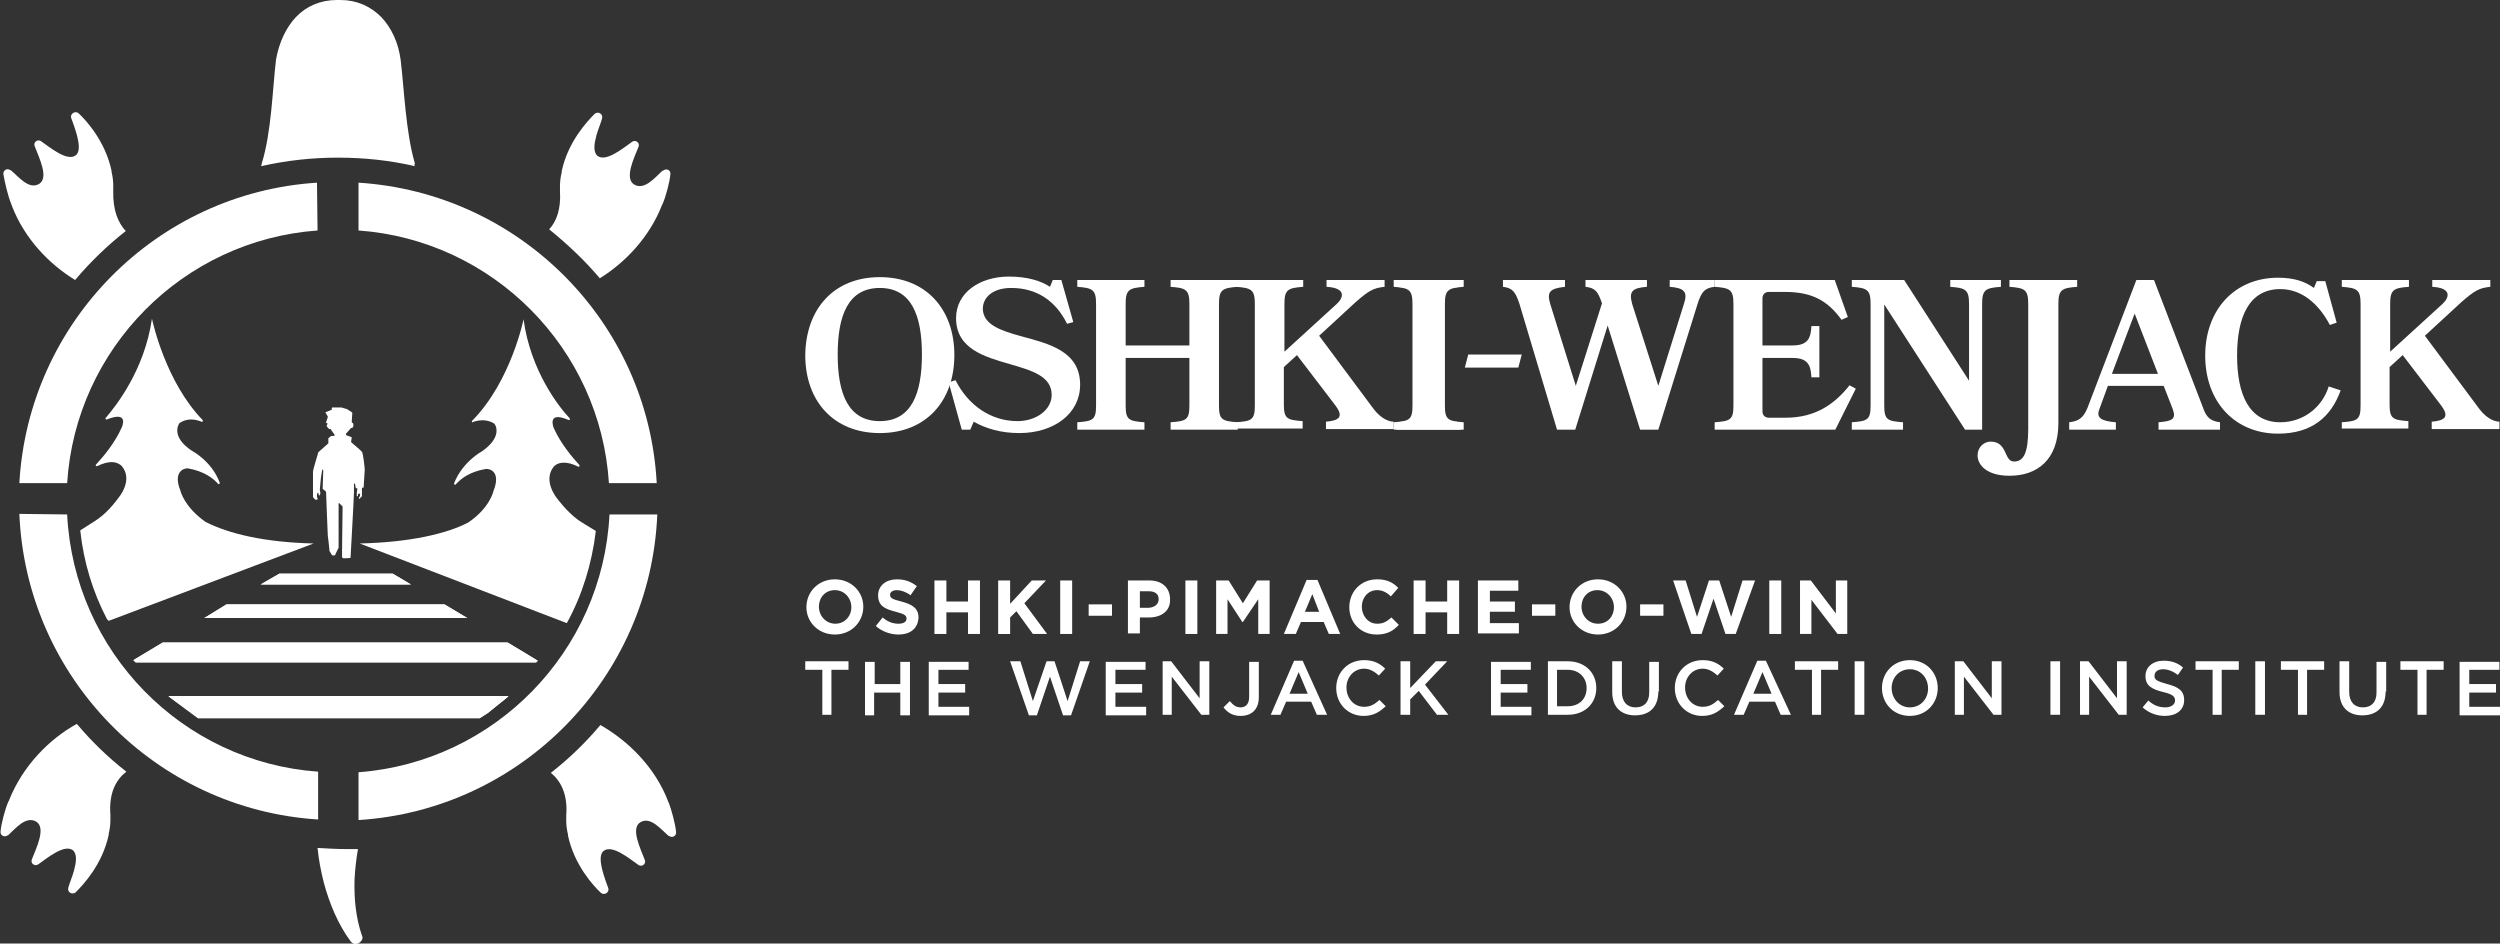 <?xml version="1.0" encoding="utf-8"?>
<!-- Generator: Adobe Illustrator 25.4.1, SVG Export Plug-In . SVG Version: 6.00 Build 0)  -->
<svg version="1.1" id="Layer_1" xmlns="http://www.w3.org/2000/svg" xmlns:xlink="http://www.w3.org/1999/xlink" x="0px" y="0px"
	 viewBox="0 0 439.3 165.8" style="enable-background:new 0 0 439.3 165.8;" xml:space="preserve">
<rect x="0" y="0" width="439.3" height="165.8" fill="#333333" stroke="none"/>
<style type="text/css">
	.st0{fill:#FFFFFF;}
</style>
<g>
	<g>
		<path class="st0" d="M272.4,53.4l4.5,14.4l4.6-14.5c-0.7-2-1.1-2.7-2.9-2.9v-1.2h10.8v1.2c-2.6,0.2-3.2,0.8-2.6,3l4.6,14.4
			l4.5-14.4c0.7-2.1,0.1-2.8-2.5-3v-1.2h7.9v1.2c-1.7,0.2-2.3,0.8-3,3l-6.9,22.1h-3.2l-5.7-18.3l-5.7,18.3h-3.2L267,53.4
			c-0.7-2.1-1.2-2.8-2.9-3v-1.2H275v1.2C272.3,50.7,271.8,51.3,272.4,53.4z"/>
		<path class="st0" d="M313.8,73.4c5.2,0,8.6-2.4,11.2-5.7l1.1,0.6l-3.6,7.2h-21.2v-1.3c2.7-0.2,3.3-0.4,3.3-2.9V53.4
			c0-2.5-0.6-2.8-3.3-3v-1.2h21.1l2.3,6.5l-1.1,0.5c-2.4-3.3-5.1-4.9-9.9-4.9h-2.9c-0.7,0-1.1,0.5-1.1,1.1v8.3h5.3
			c2.7,0,3.2-1.3,3.3-3.4h1.4v9h-1.4c-0.1-2.1-0.6-3.4-3.3-3.4h-5.3v9.4c0,0.7,0.5,1.1,1.1,1.1H313.8z"/>
		<path class="st0" d="M325.4,75.5v-1.3c2.7-0.2,3.3-0.4,3.3-2.9V53.4c0-2.5-0.6-2.8-3.3-3v-1.2h9.2L346,66.9V53.4
			c0-2.5-0.6-2.8-3.3-3v-1.2h8.9v1.2c-2.7,0.2-3.3,0.5-3.3,3v22.1h-3l-14.2-22v17.8c0,2.5,0.6,2.7,3.3,2.9v1.3H325.4z"/>
		<path class="st0" d="M361.7,74.3c0,6.6-3.8,9.3-8.6,9.3c-4,0-5.6-1.9-5.6-3.6c0-1.4,1.1-2.4,2.3-2.4c3,0,2.3,3.5,4.1,3.5
			c1.7,0,2.5-1.5,2.5-5.8V53.4c0-2.5-0.6-2.8-3.3-3v-1.2H365v1.2c-2.7,0.2-3.3,0.5-3.3,3V74.3z"/>
		<path class="st0" d="M378.5,49.2l8.6,22.4c0.6,1.8,1.4,2.4,3,2.6v1.3h-10.8v-1.3c2.5-0.2,3.1-0.6,2.5-2.3l-1.6-4.1h-9.8l-1.5,4.1
			c-0.6,1.5,0.3,2.1,2.9,2.3v1.3h-8.2v-1.3c1.7-0.2,2.5-0.8,3.2-2.5l8.6-22.5H378.5z M371.1,65.7h8.1l-4.1-10.6L371.1,65.7z"/>
		<path class="st0" d="M410.6,56.7l-1.2,0.4c-2-3.8-5-6.3-8.7-6.3c-5.5,0-7.6,4.9-7.6,11.7c0,6.8,2.1,11.7,7.6,11.7
			c4.1,0,7.4-2.7,8.5-6.3l2.1,0.7c-1.7,4.7-5.1,7.6-11,7.6c-7.6,0-12.8-5.6-12.8-13.7c0-8.1,5.2-13.7,12.8-13.7
			c2.9,0,4.8,0.7,6.3,1.8l0.5-1.2h1.5L410.6,56.7z"/>
		<path class="st0" d="M411.5,75.5v-1.3c2.7-0.2,3.3-0.4,3.3-2.9V53.4c0-2.5-0.6-2.8-3.3-3v-1.2h11.8v1.2c-2.7,0.2-3.3,0.5-3.3,3
			v8.4l9.2-8.4c1.2-1.1,1.7-2.8-1.8-3v-1.2h10.2v1.2c-2,0.2-2.8,0.7-5.1,2.7l-6.4,5.9l9.6,12.9c1.3,1.7,2.7,2.2,3.5,2.2v1.3h-11.9
			v-1.3c2.4-0.2,3.1-0.9,1.7-2.8l-6.8-8.9l-2.3,2.1v6.6c0,2.5,0.6,2.7,3.3,2.9v1.3H411.5z"/>
		<path class="st0" d="M179.5,59.1c4.8,1.3,10.3,2.6,10.3,8.5c0,5.1-4.6,8.5-10.7,8.5c-3.2,0-5.9-0.8-8-2l-0.6,1.4h-1.5l-2.3-8.3
			l1.2-0.4c2.2,4.4,6.2,7.2,10.9,7.2c3.3,0,6-2,6-4.6c0-3.3-3.5-4.3-7.3-5.4c-4.5-1.3-9.5-2.7-9.5-8.1c0-4.5,4.2-7.3,9.3-7.3
			c3.3,0,5.7,0.8,7.2,1.8l0.5-1.2h1.5l2.1,7.4l-1.1,0.3c-1.9-3.9-5.2-6.3-9.8-6.3c-3.2,0-5,1.6-5,3.7
			C172.8,57.1,175.9,58.1,179.5,59.1z"/>
		<path class="st0" d="M205.7,75.5v-1.3c2.7-0.2,3.3-0.4,3.3-2.9v-8.4h-11.2v8.4c0,2.5,0.6,2.7,3.3,2.9v1.3h-11.8v-1.3
			c2.7-0.2,3.3-0.4,3.3-2.9V53.4c0-2.5-0.6-2.8-3.3-3v-1.2h11.8v1.2c-2.7,0.2-3.3,0.5-3.3,3v7.3H209v-7.3c0-2.5-0.6-2.8-3.3-3v-1.2
			h11.8v1.2c-2.7,0.2-3.3,0.5-3.3,3v17.9c0,2.5,0.6,2.7,3.3,2.9v1.3H205.7z"/>
		<path class="st0" d="M217.2,75.5v-1.3c2.7-0.2,3.3-0.4,3.3-2.9V53.4c0-2.5-0.6-2.8-3.3-3v-1.2H229v1.2c-2.7,0.2-3.3,0.5-3.3,3v8.4
			l9.2-8.4c1.2-1.1,1.7-2.8-1.8-3v-1.2h10.2v1.2c-2,0.2-2.8,0.7-5.1,2.7l-6.4,5.9l9.6,12.9c1.3,1.7,2.7,2.2,3.5,2.2v1.3h-11.9v-1.3
			c2.4-0.2,3.1-0.9,1.7-2.8l-6.8-8.9l-2.3,2.1v6.6c0,2.5,0.6,2.7,3.3,2.9v1.3H217.2z"/>
		<path class="st0" d="M245.4,75.5v-1.3c2.7-0.2,3.3-0.4,3.3-2.9V53.4c0-2.5-0.6-2.8-3.3-3v-1.2h11.8v1.2c-2.7,0.2-3.3,0.5-3.3,3
			v17.9c0,2.5,0.6,2.7,3.3,2.9v1.3H245.4z"/>
		<path class="st0" d="M244.9,75.5v-1.3c2.7-0.2,3.3-0.4,3.3-2.9V53.4c0-2.5-0.6-2.8-3.3-3v-1.2h11.8v1.2c-2.7,0.2-3.3,0.5-3.3,3
			v17.9c0,2.5,0.6,2.7,3.3,2.9v1.3H244.9z"/>
		<path class="st0" d="M154.6,48.7c8.1,0,13.1,5.6,13.1,13.7c0,8.1-5,13.7-13.1,13.7c-8.1,0-13.1-5.6-13.1-13.7
			C141.6,54.3,146.5,48.7,154.6,48.7z M154.6,74c5.6,0,7.4-4.9,7.4-11.7c0-6.8-1.8-11.7-7.4-11.7c-5.6,0-7.4,4.9-7.4,11.7
			C147.2,69.1,149,74,154.6,74z"/>
		<g>
			<path class="st0" d="M266.8,64.6h-9.4l0.6-2.3h9.4L266.8,64.6z"/>
		</g>
	</g>
	<g>
		<g>
			<g>
				<path class="st0" d="M11.8,90.4c1.2,24.1,20.2,43.5,44.1,45.2l0,8.4c-28.6-1.8-51.3-25-52.5-53.7L11.8,90.4"/>
				<path class="st0" d="M3.4,84.9c1.6-28.3,24.1-51,52.3-52.8l0.1,8.4c-23.6,1.7-42.5,20.7-44,44.4L3.4,84.9"/>
				<path class="st0" d="M63,135.7c23.9-1.8,42.9-21.2,44.1-45.3h8.4c-1.2,28.7-23.9,51.9-52.5,53.7L63,135.7"/>
				<path class="st0" d="M107,84.9c-1.5-23.7-20.4-42.7-44-44.4l0-8.4c28.3,1.8,50.9,24.5,52.4,52.8H107"/>
			</g>
			<g>
				<path class="st0" d="M72.9,29.2c-4.3-1-8.8-1.5-13.5-1.5c-4.6,0-9.1,0.5-13.5,1.5c0-0.2,0.1-0.3,0.1-0.5
					c1.7-5.4,1.9-13.2,2.5-18.2C49,7.6,50.2,4.9,52,3c1.8-1.9,4.3-3,7.2-3c0.1,0,0.2,0,0.3,0c0.1,0,0.2,0,0.3,0c2.9,0,5.3,1.1,7.2,3
					c1.8,1.9,3,4.5,3.4,7.5c0.6,4.9,0.9,12.8,2.5,18.2C72.8,28.9,72.8,29,72.9,29.2z"/>
				<path class="st0" d="M22.1,40.6c-3.2,2.5-6.2,5.4-8.9,8.6c-4.6-2.8-8.9-7.3-11.1-13c0,0,0-0.1,0-0.1C2,36,2,36,2,35.9
					c-0.6-1.4-1.2-4-1.4-5.3c-0.1-0.7,0.7-1.1,1.2-0.7c0,0,0,0,0.1,0c1.4,1.2,3.2,3.5,5,2.4c1.7-1.1,0-4.5-0.8-6.6
					c-0.3-0.7,0.5-1.3,1.1-0.9c1.7,1.2,4.6,3.6,6.1,2.5c0.8-0.6,0.6-2.1,0.2-3.6c-0.3-1.1-0.7-2.2-1-3c-0.2-0.7,0.7-1.3,1.3-0.8
					c1.3,1.2,4.7,4.9,5.8,10.1c0,0.1,0,0.1,0,0.2c0.2,0.8,0.3,1.6,0.3,2.4c0,0.1,0,0.2,0,0.3v0.1c0,0.1,0,0.2,0,0.3
					c0,0.1,0,0.2,0,0.2C19.8,37,20.8,39.2,22.1,40.6z"/>
				<path class="st0" d="M117.8,30.6c-0.1,1.3-0.8,4-1.4,5.3c0,0,0,0.1-0.1,0.1c0,0,0,0.1,0,0.1c-2.2,5.6-6.4,10-10.9,12.8
					c-2.7-3.2-5.7-6-8.9-8.6c1.3-1.4,2.1-3.6,1.9-6.7c0-0.1,0-0.2,0-0.2c0-0.1,0-0.2,0-0.3V33c0-0.1,0-0.2,0-0.3
					c0-0.8,0.1-1.6,0.3-2.4c0-0.1,0-0.1,0-0.2c1.1-5.2,4.5-8.8,5.8-10.1c0.6-0.5,1.5,0,1.3,0.8c-0.2,0.8-0.7,1.9-1,3
					c-0.4,1.5-0.6,2.9,0.2,3.6c1.5,1.1,4.4-1.3,6.1-2.5c0.6-0.4,1.4,0.2,1.1,0.9c-0.8,2-2.5,5.5-0.8,6.6c1.8,1.1,3.6-1.1,5-2.4
					c0,0,0,0,0.1,0C117.1,29.5,117.9,29.9,117.8,30.6z"/>
				<path class="st0" d="M118.8,146.2c0.1,0.7-0.7,1.1-1.2,0.7c0,0,0,0-0.1,0c-1.4-1.2-3.2-3.5-5-2.4c-1.7,1.1,0,4.5,0.8,6.6
					c0.3,0.7-0.5,1.3-1.1,0.9c-1.7-1.2-4.6-3.6-6.1-2.5c-0.8,0.6-0.6,2.1-0.2,3.6c0.3,1.1,0.7,2.2,1,3c0.2,0.7-0.7,1.3-1.3,0.8
					c-1.3-1.2-4.7-4.9-5.8-10.1c0-0.1,0-0.1,0-0.2c-0.2-0.8-0.3-1.6-0.3-2.4c0-0.1,0-0.2,0-0.3v-0.1c0-0.1,0-0.2,0-0.3
					c0-0.1,0-0.2,0-0.2c0.3-3.8-1-6.1-2.7-7.5c3.2-2.5,6.1-5.3,8.7-8.4c4.9,2.8,9.6,7.4,11.9,13.4c0,0,0,0.1,0,0.1
					c0,0,0.1,0.1,0.1,0.1C118,142.3,118.7,144.9,118.8,146.2z"/>
				<path class="st0" d="M19.4,143.2c0,0.1,0,0.2,0,0.2c0,0.1,0,0.2,0,0.3v0.1c0,0.1,0,0.2,0,0.3c0,0.8-0.1,1.6-0.3,2.4
					c0,0.1,0,0.1,0,0.2c-1.1,5.2-4.5,8.8-5.8,10.1c-0.6,0.5-1.5,0-1.3-0.8c0.2-0.8,0.7-1.9,1-3c0.4-1.5,0.6-2.9-0.2-3.6
					c-1.5-1.1-4.4,1.3-6.1,2.5c-0.6,0.4-1.4-0.2-1.1-0.9c0.8-2,2.5-5.5,0.8-6.6c-1.8-1.1-3.6,1.1-5,2.4c0,0,0,0-0.1,0
					c-0.5,0.4-1.3,0-1.2-0.7c0.1-1.3,0.8-4,1.4-5.3c0,0,0-0.1,0.1-0.1c0,0,0-0.1,0-0.1c2.4-6,7-10.7,11.9-13.4
					c2.6,3.1,5.5,5.9,8.7,8.4C20.4,137,19.1,139.3,19.4,143.2z"/>
			</g>
			<path class="st0" d="M62.9,165.8c-0.5,0.2-1,0-1.3-0.4c-2.2-3-3.7-6.6-4.7-10.3c-0.5-2-0.9-4-1.1-6.1c1.7,0.1,3.4,0.2,5.1,0.2
				c0.7,0,1.3,0,2,0c-0.3,1.7-0.5,3.5-0.6,5.3c-0.1,3.3,0.2,6.7,1.3,9.9l0,0C63.9,164.9,63.5,165.5,62.9,165.8z"/>
		</g>
		<g>
			<path class="st0" d="M55.1,95.5l-36,13.6l-0.3-0.3c0,0,0,0,0,0c-2.5-4.8-4.1-10-4.7-15.6v0c1.2-0.8,2.4-1.5,3.1-2
				c2-1.4,3.6-3.7,3.6-3.7s2.7-3.1,0.6-5.6c0,0-0.6-0.7-1.8-0.7c-0.6,0-1.5,0.2-2.5,0.7c-0.2,0.1-0.4-0.1-0.2-0.3
				c1.3-1.4,3.3-3.8,4.5-6.5c0,0,1.4-3-2.6-1.4c-0.2,0.1-0.4-0.2-0.2-0.3c1.8-2.1,6.8-8.4,8.1-17.4c0,0,0-0.1,0-0.1c0,0,0,0,0,0.1
				c0.2,0.9,2.5,11.2,8.9,17.8c0.1,0.2,0,0.4-0.2,0.3c-1-0.4-2.4-0.7-3.8,0.2c0,0,0,0-0.1,0.1c-0.2,0.3-1.4,2.4,2.2,4.8
				c0,0,3.5,1.8,4.9,5.6c0.1,0.2-0.2,0.4-0.3,0.2c-0.8-0.9-2.4-2.2-5.3-2.7h-0.1c-0.7,0-2.5,0.7-1.2,3.9c0,0,0,0,0,0
				c0,0.1,0.7,2.9,4.4,5.5C40.2,93.8,46.5,95.3,55.1,95.5z"/>
			<polygon class="st0" points="72.2,102.7 45.8,102.7 49.1,100.8 69,100.8 			"/>
			<polygon class="st0" points="82.1,108.6 35.9,108.6 39.8,106.2 78.1,106.2 			"/>
			<path class="st0" d="M89.3,122.4l-3.6,2.9c0,0,0,0,0,0c-0.5,0.3-0.9,0.6-1.4,0.9H34.8l-5-3.7l-0.2-0.2H89.3z"/>
			<polygon class="st0" points="94.5,116.1 94.2,116.4 23.9,116.4 23.6,115.9 28.6,112.9 89.2,112.9 			"/>
			<path class="st0" d="M104.7,93.3c-0.7,5.8-2.4,11.3-5.1,16.2l-36.4-14c8.8-0.2,15.3-1.7,19.1-3.7c3.7-2.5,4.4-5.4,4.4-5.5
				c0,0,0,0,0,0c1.3-3.2-0.4-3.9-1.2-3.9h-0.1c-2.9,0.5-4.4,1.7-5.3,2.7c-0.1,0.2-0.4,0-0.3-0.2c1.5-3.8,4.9-5.6,4.9-5.6
				c3.6-2.5,2.4-4.6,2.2-4.8c0,0,0,0-0.1-0.1c-1.3-0.8-2.8-0.6-3.8-0.2C83,74.3,82.8,74,83,73.9c6.8-6.9,9-17.8,9-17.8
				c1.2,9,6.2,15.4,8.1,17.4c0.1,0.2,0,0.4-0.2,0.3c-3.9-1.7-2.6,1.4-2.6,1.4c1.2,2.7,3.2,5.1,4.5,6.5c0.1,0.2,0,0.4-0.2,0.3
				c-1-0.5-1.8-0.7-2.5-0.7c-1.2,0-1.7,0.6-1.8,0.7c-2,2.5,0.6,5.6,0.6,5.6s1.7,2.3,3.6,3.7C102.2,91.8,103.4,92.5,104.7,93.3z"/>
			<polygon class="st0" points="72.2,102.7 45.8,102.7 49.1,100.8 69,100.8 			"/>
			<polygon class="st0" points="82.1,108.6 35.9,108.6 39.8,106.2 78.1,106.2 			"/>
			<path class="st0" d="M89.3,122.4l-3.6,2.9c0,0,0,0,0,0c-0.5,0.3-0.9,0.6-1.4,0.9H34.8l-5-3.7l-0.2-0.2H89.3z"/>
			<polygon class="st0" points="23.4,116 23.6,115.9 28.6,112.9 89.2,112.9 94.5,116.1 94.2,116.4 23.9,116.4 23.8,116.4 			"/>
		</g>
		<path class="st0" d="M62.2,85c0.1-0.1,0.2,0,0.2,0.1l0.1,0.6c0,0,0,0.1,0.1,0.1l0.1,0c0.1,0,0.1,0.1,0.1,0.1
			c0,0.2-0.1,0.5-0.1,0.6c0,0.1,0,0.5,0,0.6c0,0,0,0.1,0.1,0.1l0,0c0.1,0,0.1,0,0.1-0.1v-0.3c0,0,0.4-0.1,0.4,0s-0.1,0.6-0.2,0.6
			c-0.1,0,0,0.3,0,0.3l0.5-0.5c0,0,0,0,0-0.1v-1.3c0-0.1,0-0.1,0.1-0.1l0.1,0c0.1,0,0.1,0,0.1-0.1c0.1-1.6,0.2-3.4,0.2-2.9
			c0-0.5-0.3-3.1-0.5-3.3c-0.1-0.2-1.6-1.4-1.9-1.7c0,0,0-0.1,0-0.1l0.1-0.7c0,0,0-0.1-0.1-0.1l-0.8-0.3c0,0-0.1-0.1-0.1-0.1v-0.1
			c0,0,0,0,0-0.1l0.9-1c0,0,0,0,0.1,0c0.1,0,0.3-0.1,0.3-0.5c0-0.3-0.1-0.4-0.2-0.4c0,0-0.1-0.1-0.1-0.1l0.1-1.6c0,0,0-0.1,0-0.1
			L61,71.9c0,0,0,0,0,0L60,71.6c0,0,0,0,0,0h-1.6c-0.1,0-0.1,0.1-0.1,0.2l0,0.1c0,0.1,0,0.1,0,0.1l-1,0.4c-0.1,0-0.1,0.1-0.1,0.1
			l0.4,0.7c0,0,0,0.1,0,0.1l-0.3,0.9c0,0,0,0.1,0,0.1l0.2,0.1c0.1,0,0.1,0.1,0,0.2c0,0-0.1,0.1-0.1,0.2c0,0.1,0.3,0.6,0.6,0.6
			c0,0,0.1,0,0.1,0c0.1,0.2,0.5,0.7,0.7,1c0,0.1,0,0.1-0.1,0.2c-0.2,0-0.4,0-0.4,0c0,0,0,0-0.1,0l-0.5,0.4c0,0,0,0,0,0.1l0,0.7
			c0,0,0,0.1,0,0.1l-1.8,1.6c0,0,0,0,0,0.1c-0.1,0.4-0.9,2.9-0.9,3.3c0,0.3,0,3,0,3.1c0,0,0,0,0,0c0,0.5,0,1.2,0,1.3
			c0,0.1,0.3,0.4,0.4,0.5c0,0,0,0,0.1,0h0.2c0.1,0,0.1,0,0.1-0.1v-0.1c0,0,0-0.1,0-0.1l-0.1-0.1c0,0,0,0,0-0.1l0-0.3c0,0,0,0,0-0.1
			l0.1-0.3l0.1,0l0.1,0.2c0,0,0,0,0,0l0,0.2l0.1,0.1c0,0,0.2-0.3,0.2-0.4c0-0.1-0.1-0.6-0.1-0.7c0,0,0,0,0,0l0.2-2.1l0.2-1.2
			c0,0,0-0.2,0.1-0.2c0.1,0,0.1,0.2,0.1,0.3c0,0.1-0.1,2.6-0.1,3c0,0,0,0.1,0,0.1l0.6,0.5c0,0,0,0,0,0.1c0,0.6,0.3,7.6,0.3,7.6
			c0,0,0.3,2.4,0.3,2.7c0,0,0,0,0,0c0,0.1,0.4,0.6,0.4,0.7c0,0.1,0.3,0.1,0.5,0.1c0,0,0.1,0,0.1-0.1c0.1-0.3,0.6-1.2,0.6-1.3
			c0-0.1,0-6.4,0-7.7c0-0.1,0.1-0.1,0.1-0.1l0.5,0.5c0,0,0.1,0.1,0.1,0.1l-0.1,8.2c0,0,0,0,0,0l0,0.6c0,0,0,0.1,0,0.1l0.2,0.2
			c0,0,0,0,0.1,0c0.2,0,1.2,0,1.2-0.1c0-0.1,0.6-10.7,0.6-11.5L62.2,85z"/>
	</g>
	<g>
		<path class="st0" d="M146.7,111.5c-2.9,0-5-2.2-5-4.8v0c0-2.7,2.1-4.9,5-4.9c2.9,0,5,2.2,5,4.8v0
			C151.7,109.3,149.6,111.5,146.7,111.5z M149.6,106.7c0-1.6-1.2-3-2.9-3c-1.7,0-2.8,1.3-2.8,2.9v0c0,1.6,1.2,3,2.9,3
			C148.4,109.6,149.6,108.3,149.6,106.7L149.6,106.7z"/>
		<path class="st0" d="M157.9,111.5c-1.4,0-2.9-0.5-4-1.5l1.2-1.5c0.8,0.7,1.7,1.1,2.8,1.1c0.8,0,1.4-0.3,1.4-0.9v0
			c0-0.5-0.3-0.8-1.9-1.2c-1.9-0.5-3.1-1-3.1-2.9v0c0-1.7,1.4-2.8,3.3-2.8c1.4,0,2.5,0.4,3.5,1.2l-1.1,1.6c-0.8-0.6-1.7-0.9-2.4-0.9
			c-0.8,0-1.2,0.4-1.2,0.8v0c0,0.6,0.4,0.8,2,1.2c1.9,0.5,3,1.2,3,2.8v0C161.3,110.5,159.9,111.5,157.9,111.5z"/>
		<path class="st0" d="M170.1,111.4v-3.8h-3.8v3.8h-2.1V102h2.1v3.7h3.8V102h2.1v9.4H170.1z"/>
		<path class="st0" d="M181.5,111.4l-2.9-4l-1.1,1.1v2.9h-2.1V102h2.1v4.1l3.8-4.1h2.5l-3.8,4l4,5.4H181.5z"/>
		<path class="st0" d="M186.3,111.4V102h2.1v9.4H186.3z"/>
		<path class="st0" d="M191.3,108.2v-2h4.1v2H191.3z"/>
		<path class="st0" d="M201.9,108.5h-1.6v2.8h-2.1V102h3.8c2.2,0,3.6,1.3,3.6,3.3v0C205.7,107.4,204,108.5,201.9,108.5z
			 M203.6,105.3c0-0.9-0.6-1.4-1.7-1.4h-1.6v2.9h1.6C203,106.7,203.6,106.1,203.6,105.3L203.6,105.3z"/>
		<path class="st0" d="M208.3,111.4V102h2.1v9.4H208.3z"/>
		<path class="st0" d="M221.1,111.4v-6.1l-2.7,4h-0.1l-2.6-4v6.1h-2V102h2.2l2.5,4l2.5-4h2.2v9.4H221.1z"/>
		<path class="st0" d="M233.5,111.4l-0.9-2.1h-4l-0.9,2.1h-2.1l4-9.5h1.9l4,9.5H233.5z M230.6,104.4l-1.3,3.1h2.5L230.6,104.4z"/>
		<path class="st0" d="M241.9,111.5c-2.8,0-4.8-2.1-4.8-4.8v0c0-2.7,2-4.9,4.9-4.9c1.8,0,2.8,0.6,3.7,1.5l-1.3,1.5
			c-0.7-0.7-1.5-1.1-2.4-1.1c-1.6,0-2.7,1.3-2.7,2.9v0c0,1.6,1.1,3,2.7,3c1.1,0,1.7-0.4,2.5-1.1l1.3,1.3
			C244.8,110.9,243.7,111.5,241.9,111.5z"/>
		<path class="st0" d="M254.3,111.4v-3.8h-3.8v3.8h-2.1V102h2.1v3.7h3.8V102h2.1v9.4H254.3z"/>
		<path class="st0" d="M259.7,111.4V102h7.1v1.8h-5v1.9h4.4v1.8h-4.4v2h5.1v1.8H259.7z"/>
		<path class="st0" d="M269.2,108.2v-2h4.1v2H269.2z"/>
		<path class="st0" d="M280.8,111.5c-2.9,0-5-2.2-5-4.8v0c0-2.7,2.1-4.9,5-4.9c2.9,0,5,2.2,5,4.8v0
			C285.8,109.3,283.7,111.5,280.8,111.5z M283.6,106.7c0-1.6-1.2-3-2.9-3c-1.7,0-2.8,1.3-2.8,2.9v0c0,1.6,1.2,3,2.9,3
			C282.5,109.6,283.6,108.3,283.6,106.7L283.6,106.7z"/>
		<path class="st0" d="M288.2,108.2v-2h4.1v2H288.2z"/>
		<path class="st0" d="M305,111.4h-1.8l-2.1-6.2l-2.1,6.2h-1.8L294,102h2.2l2,6.4l2.1-6.4h1.8l2.1,6.4l2-6.4h2.2L305,111.4z"/>
		<path class="st0" d="M310.9,111.4V102h2.1v9.4H310.9z"/>
		<path class="st0" d="M322.9,111.4l-4.6-6v6h-2V102h1.9l4.4,5.8V102h2v9.4H322.9z"/>
		<path class="st0" d="M146.2,125.6h-1.7v-7.9h-3v-1.5h7.6v1.5h-3V125.6z"/>
		<path class="st0" d="M153.6,121.7v4H152v-9.4h1.7v3.9h4.5v-3.9h1.7v9.4h-1.7v-4H153.6z"/>
		<path class="st0" d="M170.2,117.7h-5.3v2.5h4.7v1.5h-4.7v2.5h5.4v1.5h-7.1v-9.4h7V117.7z"/>
		<path class="st0" d="M183.9,116.2h1.4l2.3,7l2.2-7h1.7l-3.3,9.5h-1.4l-2.3-6.8l-2.3,6.8h-1.4l-3.3-9.5h1.8l2.2,7L183.9,116.2z"/>
		<path class="st0" d="M201.3,117.7H196v2.5h4.7v1.5H196v2.5h5.4v1.5h-7.1v-9.4h7V117.7z"/>
		<path class="st0" d="M210.9,116.2h1.6v9.4h-1.4l-5.2-6.7v6.7h-1.6v-9.4h1.5l5,6.5V116.2z"/>
		<path class="st0" d="M218,125.8c-1.5,0-2.4-0.7-3-1.5l1.1-1.1c0.6,0.7,1.1,1.1,1.9,1.1c0.9,0,1.5-0.6,1.5-1.8v-6.2h1.7v6.2
			C221.2,124.7,219.9,125.8,218,125.8z"/>
		<path class="st0" d="M233.2,125.6h-1.8l-1-2.3H226l-1,2.3h-1.7l4.1-9.5h1.5L233.2,125.6z M228.2,118.1l-1.6,3.8h3.2L228.2,118.1z"
			/>
		<path class="st0" d="M239.6,125.8c-2.7,0-4.8-2.1-4.8-4.9c0-2.7,2-4.9,4.9-4.9c1.7,0,2.8,0.6,3.7,1.5l-1.1,1.2
			c-0.8-0.7-1.6-1.2-2.6-1.2c-1.8,0-3.1,1.5-3.1,3.3c0,1.9,1.3,3.4,3.1,3.4c1.2,0,1.9-0.5,2.7-1.2l1.1,1.1
			C242.4,125.1,241.4,125.8,239.6,125.8z"/>
		<path class="st0" d="M254.5,125.6h-2l-3.2-4.2l-1.5,1.5v2.7h-1.7v-9.4h1.7v4.7l4.5-4.7h2l-3.9,4.1L254.5,125.6z"/>
		<path class="st0" d="M269,117.7h-5.3v2.5h4.7v1.5h-4.7v2.5h5.4v1.5H262v-9.4h7V117.7z"/>
		<path class="st0" d="M275.5,125.6H272v-9.4h3.5c3,0,5,2,5,4.7C280.5,123.6,278.5,125.6,275.5,125.6z M275.5,117.7h-1.9v6.4h1.9
			c2,0,3.3-1.3,3.3-3.2C278.8,119.1,277.5,117.7,275.5,117.7z"/>
		<path class="st0" d="M291.4,121.5c0,2.8-1.6,4.2-4.1,4.2c-2.4,0-4-1.4-4-4.1v-5.4h1.7v5.4c0,1.7,0.9,2.7,2.4,2.7
			c1.5,0,2.4-0.9,2.4-2.6v-5.4h1.7V121.5z"/>
		<path class="st0" d="M299.1,125.8c-2.7,0-4.8-2.1-4.8-4.9c0-2.7,2-4.9,4.9-4.9c1.7,0,2.8,0.6,3.7,1.5l-1.1,1.2
			c-0.8-0.7-1.6-1.2-2.6-1.2c-1.8,0-3.1,1.5-3.1,3.3c0,1.9,1.3,3.4,3.1,3.4c1.2,0,1.9-0.5,2.7-1.2l1.1,1.1
			C301.9,125.1,300.9,125.8,299.1,125.8z"/>
		<path class="st0" d="M314.7,125.6h-1.8l-1-2.3h-4.5l-1,2.3h-1.7l4.1-9.5h1.5L314.7,125.6z M309.7,118.1l-1.6,3.8h3.2L309.7,118.1z
			"/>
		<path class="st0" d="M320.1,125.6h-1.7v-7.9h-3v-1.5h7.6v1.5h-3V125.6z"/>
		<path class="st0" d="M327.6,116.2v9.4h-1.7v-9.4H327.6z"/>
		<path class="st0" d="M335.6,125.8c-2.9,0-4.9-2.2-4.9-4.9c0-2.7,2-4.9,4.9-4.9c2.9,0,4.9,2.2,4.9,4.9
			C340.5,123.6,338.5,125.8,335.6,125.8z M335.6,117.6c-1.9,0-3.2,1.5-3.2,3.3c0,1.8,1.3,3.4,3.2,3.4c1.9,0,3.2-1.5,3.2-3.3
			C338.8,119.1,337.5,117.6,335.6,117.6z"/>
		<path class="st0" d="M350.1,116.2h1.6v9.4h-1.4l-5.2-6.7v6.7h-1.6v-9.4h1.5l5,6.5V116.2z"/>
		<path class="st0" d="M362,116.2v9.4h-1.7v-9.4H362z"/>
		<path class="st0" d="M372.1,116.2h1.6v9.4h-1.4l-5.2-6.7v6.7h-1.6v-9.4h1.5l5,6.5V116.2z"/>
		<path class="st0" d="M380.8,120.2c2,0.5,3,1.2,3,2.8c0,1.8-1.4,2.8-3.4,2.8c-1.4,0-2.8-0.5-3.9-1.5l1-1.2c0.9,0.8,1.8,1.2,3,1.2
			c1,0,1.7-0.5,1.7-1.2c0-0.7-0.4-1.1-2.1-1.5c-2-0.5-3.1-1.1-3.1-2.8c0-1.6,1.3-2.7,3.2-2.7c1.4,0,2.5,0.4,3.4,1.2l-0.9,1.3
			c-0.8-0.6-1.7-1-2.6-1c-1,0-1.5,0.5-1.5,1.1C378.5,119.4,379,119.7,380.8,120.2z"/>
		<path class="st0" d="M390.5,125.6h-1.7v-7.9h-3v-1.5h7.6v1.5h-3V125.6z"/>
		<path class="st0" d="M398,116.2v9.4h-1.7v-9.4H398z"/>
		<path class="st0" d="M405.5,125.6h-1.7v-7.9h-3v-1.5h7.6v1.5h-3V125.6z"/>
		<path class="st0" d="M419.2,121.5c0,2.8-1.6,4.2-4.1,4.2c-2.4,0-4-1.4-4-4.1v-5.4h1.7v5.4c0,1.7,0.9,2.7,2.4,2.7
			c1.5,0,2.4-0.9,2.4-2.6v-5.4h1.7V121.5z"/>
		<path class="st0" d="M426.5,125.6h-1.7v-7.9h-3v-1.5h7.6v1.5h-3V125.6z"/>
		<path class="st0" d="M439.2,117.7h-5.3v2.5h4.7v1.5h-4.7v2.5h5.4v1.5h-7.1v-9.4h7V117.7z"/>
	</g>
</g>
</svg>
